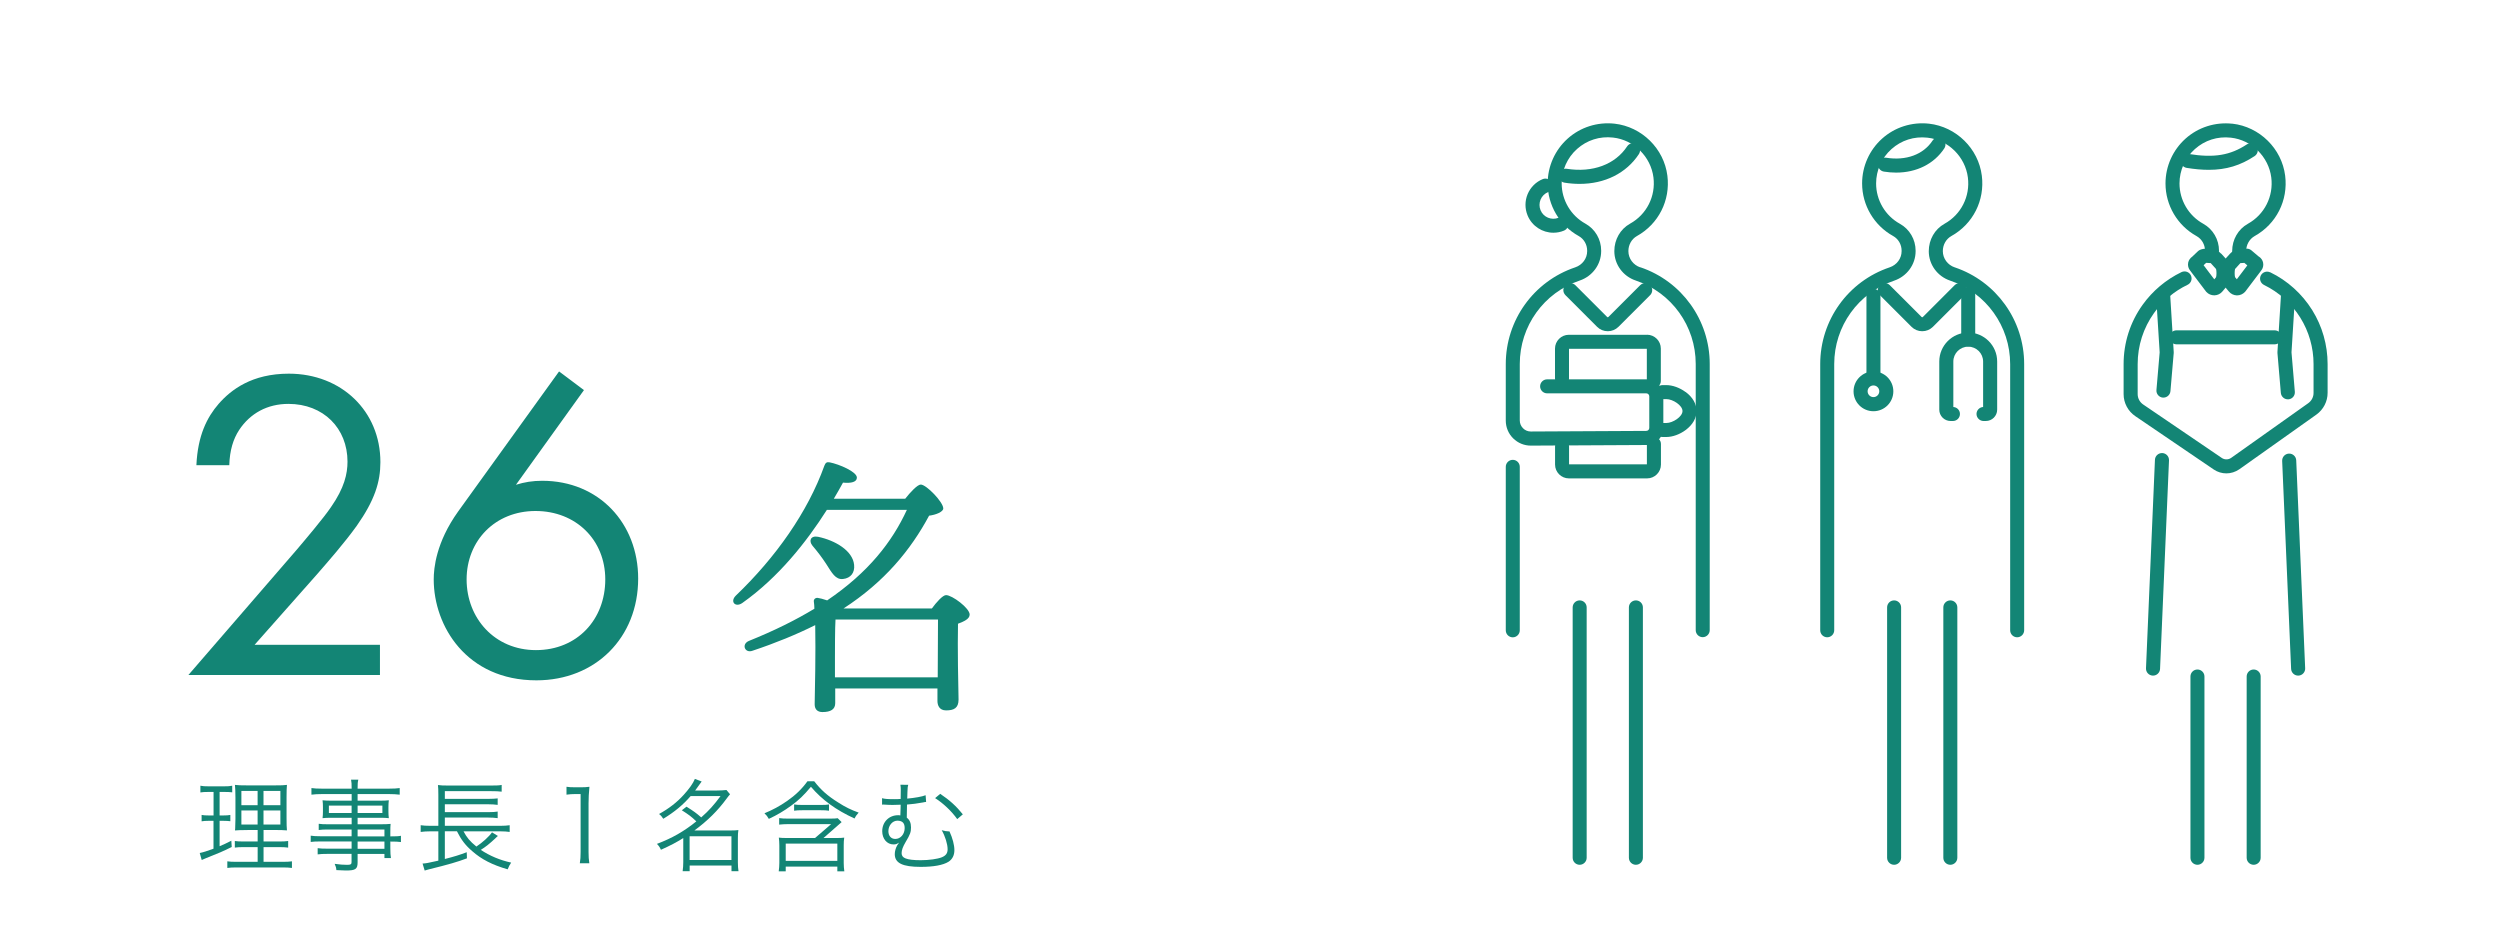 <?xml version="1.0" encoding="UTF-8"?>
<svg id="_レイヤー_2" data-name="レイヤー 2" xmlns="http://www.w3.org/2000/svg" viewBox="0 0 450 170">
  <defs>
    <style>
      .cls-1 {
        fill: none;
      }

      .cls-2 {
        fill: #138575;
      }
    </style>
  </defs>
  <g id="contents">
    <rect class="cls-1" width="450" height="170"/>
    <g>
      <path class="cls-2" d="m33.91,121.5l19.44-22.48c1.36-1.6,4.96-5.84,6.24-7.76,2.4-3.44,2.96-6,2.96-8.16,0-6-4.32-10.4-10.64-10.4-3.76,0-6.88,1.68-8.88,4.72-1.04,1.6-1.68,3.6-1.76,6.32h-5.92c.24-5.36,1.92-8.64,4-11.04,2.24-2.56,6-5.44,12.64-5.44,9.44,0,16.48,6.72,16.48,15.92,0,3.6-1.04,6.88-4.24,11.44-2.24,3.12-5.12,6.4-7.28,8.88l-11.12,12.56h22.56v5.44h-34.48Z"/>
      <path class="cls-2" d="m105.11,70.22l-12.24,17.04c1.52-.48,3.04-.72,4.72-.72,10.24,0,17.28,7.68,17.28,17.6,0,10.64-7.68,18.32-18.32,18.32-12.56,0-18.48-9.76-18.48-18.16,0-2,.4-6.64,4.4-12.24l18.16-25.2,4.48,3.36Zm3.84,34.08c0-7.12-5.28-12.32-12.56-12.32s-12.4,5.36-12.4,12.32,5.04,12.72,12.48,12.72,12.48-5.52,12.48-12.72Z"/>
      <path class="cls-2" d="m167.74,109.52c.8-1.1,1.95-2.4,2.55-2.4,1.1,0,4.25,2.35,4.25,3.5,0,.8-1.05,1.25-2.1,1.65-.1,3.95.05,11.75.1,13.65,0,1.55-.85,1.95-2.25,1.95-1.2,0-1.55-.9-1.55-1.7v-2.25h-18.4v2.65c0,1.1-.8,1.6-2.3,1.6-.9,0-1.4-.5-1.4-1.4.05-2.65.2-9.2.1-14.25-3.3,1.65-7.05,3.2-11.25,4.6-1.4.55-2.1-1.15-.7-1.75,4.6-1.85,8.5-3.8,11.8-5.8,0-.5-.05-.9-.1-1.3-.05-.4.3-.7.7-.65.35.05,1,.2,1.7.45,7.45-5.05,11.7-10.55,14.35-16.3h-14.4c-3.65,5.75-8.7,12.15-15.2,16.75-1.25.9-2.3-.2-1.2-1.3,7.2-6.9,12.95-15.05,15.95-23.4.2-.5.4-.7.95-.6,1.75.35,4.9,1.7,4.9,2.75,0,.8-1.05,1.05-2.5.9-.5.9-1.05,1.9-1.65,2.9h12.85c.9-1.15,2.2-2.55,2.8-2.55,1,0,4.05,3.15,4.05,4.3,0,.6-1.3,1.15-2.55,1.3-3.3,6.15-8,11.9-15.4,16.7h15.9Zm-19.05-8.05c-.75-1.15-1.6-2.25-2.45-3.25-.7-.85-.35-1.85,1-1.6,3.1.65,6.25,2.5,6.5,5.05.15,1.4-.6,2.4-2,2.55-1.35.15-2-1.1-3.05-2.75Zm20.1,20.45c0-3.45.05-8.1.05-10.4h-18.45c-.1,1.4-.1,5.8-.1,6.8v3.6h18.5Z"/>
    </g>
    <g>
      <path class="cls-2" d="m37.49,142.55c-.72,0-.94.02-1.42.09v-1.21c.43.09.81.11,1.51.11h2.74c.68,0,1.04-.02,1.48-.11v1.19c-.47-.05-.81-.07-1.39-.07h-.88v4.23h.72c.52,0,.79-.02,1.21-.09v1.13c-.41-.05-.76-.07-1.21-.07h-.72v4.57c.88-.38,1.19-.52,2.11-.99l.07,1.13c-1.76.86-2.11,1.01-4.68,2.03-.41.16-.5.2-.72.31l-.36-1.26c.67-.14,1.24-.32,2.48-.77v-5.02h-.95c-.49,0-.79.02-1.19.09v-1.15c.4.07.67.09,1.21.09h.94v-4.23h-.94Zm7.04,6.86c-1.13,0-1.73.02-2.23.07.04-.31.04-.49.04-.65q.02-.47.04-1.42v-3.84c0-1.13-.04-1.73-.09-2.29.54.07,1.1.09,2.32.09h4.74c1.26,0,1.8-.02,2.3-.09-.05.5-.07,1.21-.07,2.27v3.62c0,1.17.02,1.84.07,2.3-.65-.05-1.13-.07-2.16-.07h-2.05v2.07h2.67c.88,0,1.28-.02,1.76-.09v1.19c-.5-.07-.94-.09-1.76-.09h-2.67v2.65h3.35c.86,0,1.28-.02,1.76-.09v1.19c-.52-.07-.94-.09-1.8-.09h-8.05c-.86,0-1.28.02-1.78.09v-1.19c.47.07.85.09,1.71.09h3.75v-2.65h-2.38c-.86,0-1.26.02-1.73.09v-1.19c.45.07.83.09,1.73.09h2.38v-2.07h-1.84Zm-1.08-7.04v2.56h2.92v-2.56h-2.92Zm0,3.51v2.54h2.92v-2.54h-2.92Zm3.98-.95h3.04v-2.56h-3.04v2.56Zm0,3.49h3.04v-2.54h-3.04v2.54Z"/>
      <path class="cls-2" d="m63.29,149.31h-4.23c-.74,0-1.17.02-1.69.09v-1.12c.45.07.88.09,1.73.09h4.2v-1.17h-3.76c-.59,0-1.08.02-1.48.07.05-.41.07-.74.07-1.21v-.79c0-.49-.02-.77-.07-1.22.47.05.86.07,1.49.07h3.75v-1.19h-5.22c-.83,0-1.48.04-2.02.11v-1.19c.49.07,1.01.11,2.05.11h5.19c0-.88-.02-1.15-.11-1.62h1.31c-.11.45-.13.7-.13,1.62h5.51c1.04,0,1.58-.04,2.07-.11v1.19c-.59-.07-1.19-.11-2.04-.11h-5.54v1.19h4.14c.63,0,1.03-.02,1.48-.07-.05.45-.07.72-.07,1.22v.79c0,.5.02.76.07,1.21-.4-.05-.88-.07-1.46-.07h-4.16v1.17h3.92c1.04,0,1.53-.02,2.02-.07-.04.38-.05.72-.05,1.49v.76c1.03,0,1.51-.02,1.91-.11v1.13c-.45-.07-.95-.09-1.91-.09v1.17c0,.88.04,1.37.11,1.8h-1.17v-.74h-4.83v1.49c0,1.24-.36,1.49-2.11,1.49-.38,0-.7-.02-1.71-.07-.04-.45-.11-.68-.31-1.13.92.13,1.55.18,2.23.18.65,0,.81-.09.81-.49v-1.48h-4.34c-.83,0-1.21.02-1.76.09v-1.12c.5.07.86.09,1.73.09h4.38v-1.3h-5.4c-.99,0-1.48.02-1.96.09v-1.13c.43.07.94.11,1.96.11h5.4v-1.24Zm-4.09-4.3v1.33h4.09v-1.33h-4.09Zm5.17,1.33h4.46v-1.33h-4.46v1.33Zm4.83,4.21v-1.24h-4.83v1.24h4.83Zm-4.83,2.23h4.83v-1.3h-4.83v1.3Z"/>
      <path class="cls-2" d="m83.43,149.63c.61,1.15,1.13,1.78,2.32,2.75,1.12-.74,2.3-1.82,2.81-2.56l1.06.65q-.09.09-.32.29c-.04.05-.11.11-.2.2-1.12,1.03-1.64,1.44-2.56,2.02,1.64,1.08,3.42,1.84,5.47,2.29-.27.4-.43.7-.63,1.21-2.75-.79-4.72-1.8-6.39-3.28-1.21-1.03-2-2.07-2.74-3.57h-2.18v4.99c1.69-.43,2.68-.74,3.94-1.22l.04,1.1c-1.67.63-3.26,1.1-6.84,1.98-.25.07-.43.13-.77.22l-.38-1.26c.67-.04.79-.07,2.84-.52v-5.28h-1.4c-.74,0-1.24.04-1.78.11v-1.21c.43.07,1.03.11,1.78.11h1.4v-5.56c0-.97-.02-1.26-.07-1.78.52.07.97.09,1.87.09h7.67c1.01,0,1.48-.02,1.93-.11v1.21c-.58-.07-1.04-.09-1.91-.09h-8.32v1.39h7.76c.85,0,1.35-.04,1.75-.09v1.17c-.5-.07-1.08-.11-1.75-.11h-7.76v1.42h7.76c.86,0,1.37-.04,1.75-.11v1.19c-.52-.07-1.01-.11-1.75-.11h-7.76v1.49h9.92c.76,0,1.26-.04,1.75-.11v1.21c-.47-.07-1.01-.11-1.69-.11h-6.63Z"/>
      <path class="cls-2" d="m101.99,141.62c.47.07.81.09,1.49.09h1.13c.61,0,.9-.02,1.49-.09-.11,1.1-.16,2.02-.16,2.99v8.75c0,.85.04,1.37.14,2.03h-1.71c.11-.63.14-1.21.14-2.03v-10.43h-.97c-.58,0-1.04.04-1.57.11v-1.42Z"/>
      <path class="cls-2" d="m123.57,145.2c1.31.83,1.73,1.12,2.65,1.93,1.42-1.26,2.25-2.18,3.48-3.84h-5.38c-1.37,1.58-2.86,2.83-4.93,4.09-.22-.34-.38-.56-.76-.86,1.82-1.01,3.24-2.12,4.45-3.46,1.03-1.15,1.66-2.03,2-2.86l1.22.47q-.83,1.17-1.17,1.62h3.96c.7,0,1.19-.04,1.67-.09l.65.77c-.2.22-.29.34-.61.77-1.6,2.18-3.37,3.94-5.8,5.74h6.61c.58,0,.92-.02,1.3-.07-.07.43-.09.86-.09,1.44v4.36c0,.56.04,1.21.11,1.6h-1.26v-1.01h-7.53v1.01h-1.26c.07-.47.11-1.12.11-1.6v-4.36c-1.22.77-2.32,1.35-4.02,2.11-.2-.43-.34-.67-.72-1.06,2.79-1.06,4.86-2.25,7.09-4.05-.88-.85-1.33-1.19-2.61-2l.85-.65Zm.56,9.6h7.53v-4.27h-7.53v4.27Z"/>
      <path class="cls-2" d="m146.56,140.63c1.22,1.57,2.39,2.61,4.29,3.8,1.31.85,2.36,1.35,3.71,1.84-.32.34-.52.61-.74,1.06-3.31-1.51-5.85-3.35-7.85-5.71-1.28,1.53-2.21,2.43-3.56,3.4-1.28.94-2.5,1.66-4.02,2.38-.29-.49-.38-.61-.79-1.01,1.42-.58,2.77-1.3,4.07-2.21,1.53-1.06,2.68-2.18,3.67-3.55h1.22Zm4.12,10.21c.56,0,.9-.02,1.28-.07-.07.47-.09.85-.09,1.39v3.17c0,.54.04,1.01.11,1.51h-1.26v-.85h-9.29v.85h-1.26c.07-.52.11-1.03.11-1.51v-3.19c0-.5-.04-.94-.09-1.37.38.05.76.07,1.3.07h5.22l2.9-2.5h-7.67c-.65,0-1.21.04-1.69.09v-1.17c.47.07.94.09,1.6.09h7.54c.74,0,1.08-.02,1.4-.07l.7.7q-.05.05-.18.16s-.09.07-.18.16c-.05.04-.16.14-.31.27l-2.59,2.27h2.45Zm-9.25,4.12h9.29v-3.11h-9.29v3.11Zm1.51-10.16c.47.07.79.09,1.51.09h3.28c.72,0,1.06-.02,1.49-.09v1.13c-.43-.07-.83-.09-1.51-.09h-3.24c-.67,0-1.1.02-1.53.09v-1.13Z"/>
      <path class="cls-2" d="m158.76,143.67c.47.14.99.18,2.23.18.38,0,.61,0,1.13-.04.02-.85.02-1.17.02-1.75,0-.27-.02-.47-.07-.81l1.41.02c-.09.34-.11.41-.14,1.28q-.02.22-.02.68c-.02.2-.02.29-.02.52,1.4-.13,2.7-.36,3.31-.61l.09,1.21c-.22.02-.27.02-.56.09-.95.18-2,.32-2.88.38-.04,1.57-.04,1.69-.04,2.36.52.41.76.94.76,1.76s-.14,1.26-.97,2.63c-.5.86-.72,1.44-.72,2,0,.45.22.76.72.95.56.22,1.46.32,2.72.32,1.5,0,3.03-.22,3.78-.52.76-.31,1.06-.74,1.06-1.46,0-.92-.45-2.36-1.06-3.42.59.16.81.2,1.4.22.56,1.22.88,2.45.88,3.37s-.36,1.64-1.06,2.09c-.99.61-2.68.92-5.02.92-3.24,0-4.65-.68-4.65-2.29,0-.5.16-1.1.43-1.57q.07-.11.31-.47l-.02-.02c-.32.23-.54.31-.95.31-1.17,0-2.03-1.01-2.03-2.38,0-1.66,1.22-2.88,2.86-2.88.11,0,.22,0,.4.04.02-.18.02-.58.04-1.17q.02-.59.02-.76c-.67.02-1.15.04-1.46.04-.49,0-.85-.02-1.35-.05-.14-.02-.25-.02-.31-.02s-.13,0-.23.02v-1.17Zm2.77,4.05c-.88,0-1.62.86-1.62,1.89,0,.85.49,1.4,1.24,1.4.95,0,1.69-.86,1.69-1.96,0-.88-.38-1.28-1.22-1.33h-.09Zm7.71-4.83c1.69,1.13,2.88,2.21,4.07,3.69l-1.01.86c-.99-1.4-2.52-2.86-3.98-3.78l.92-.77Z"/>
    </g>
    <g>
      <g>
        <g>
          <path class="cls-2" d="m280.55,39.19c-1.27.52-2.73-.08-3.25-1.35-.25-.61-.25-1.29,0-1.91.25-.61.73-1.09,1.35-1.35.65-.27.95-1.01.69-1.65-.27-.65-1.01-.95-1.65-.69-1.24.51-2.2,1.48-2.72,2.71-.51,1.24-.51,2.6,0,3.84.8,1.93,2.67,3.1,4.64,3.1.64,0,1.29-.12,1.91-.38.65-.27.95-1.01.69-1.65s-1.01-.95-1.65-.69Z"/>
          <g>
            <path class="cls-2" d="m284.34,108.07c-.7,0-1.26.57-1.26,1.26v45.07c0,.7.57,1.26,1.26,1.26s1.26-.57,1.26-1.26v-45.07c0-.7-.57-1.26-1.26-1.26Z"/>
            <path class="cls-2" d="m294.46,108.07c-.7,0-1.26.57-1.26,1.26v45.07c0,.7.57,1.26,1.26,1.26s1.26-.57,1.26-1.26v-45.07c0-.7-.57-1.26-1.26-1.26Z"/>
          </g>
          <path class="cls-2" d="m294.64,25.98c-.58-.38-1.37-.22-1.75.36-2.15,3.27-6.22,4.78-10.88,4.04-.69-.11-1.34.36-1.45,1.05-.11.69.36,1.34,1.05,1.45.93.15,1.83.22,2.72.22,4.53,0,8.4-1.91,10.67-5.36.38-.58.22-1.37-.36-1.75Z"/>
          <path class="cls-2" d="m295.26,48.13c-1.28-.43-2.15-1.6-2.15-2.93,0-1.15.59-2.18,1.53-2.71,3.89-2.16,6.05-6.42,5.49-10.86-.61-4.89-4.61-8.82-9.51-9.37-3.08-.34-6.16.64-8.44,2.69-2.29,2.05-3.6,4.99-3.6,8.06,0,3.93,2.14,7.56,5.58,9.47.94.52,1.53,1.53,1.53,2.64v.09c0,1.31-.86,2.48-2.15,2.91-7.48,2.52-12.5,9.51-12.5,17.41v10.17c0,1.21.47,2.35,1.33,3.2s2,1.32,3.21,1.31l20.77-.11c1.68,0,3.05-1.39,3.05-3.07v-5.68c0-1.69-1.38-3.07-3.07-3.07h-17.85c-.7,0-1.26.57-1.26,1.26s.57,1.26,1.26,1.26h17.85c.3,0,.54.24.54.54v5.68c0,.3-.24.54-.54.54l-20.77.11h-.01c-.53,0-1.03-.2-1.4-.58-.38-.38-.59-.88-.59-1.41v-10.17c0-6.81,4.33-12.84,10.78-15.01,2.31-.78,3.87-2.91,3.87-5.3v-.09c0-2.02-1.08-3.88-2.83-4.85-2.64-1.46-4.28-4.24-4.28-7.26,0-2.36,1.01-4.61,2.76-6.18,1.78-1.59,4.08-2.33,6.48-2.06,3.75.41,6.81,3.43,7.28,7.17.43,3.41-1.23,6.68-4.21,8.33-1.75.97-2.83,2.85-2.83,4.94,0,2.39,1.55,4.53,3.87,5.3,6.45,2.17,10.78,8.2,10.78,15.01v47.92c0,.7.57,1.26,1.26,1.26s1.26-.57,1.26-1.26v-47.92c0-7.89-5.03-14.89-12.5-17.41Z"/>
          <path class="cls-2" d="m295.24,51.33l-5.71,5.71c-.09.09-.17.09-.26,0l-5.71-5.71c-.49-.49-1.29-.49-1.79,0-.49.49-.49,1.29,0,1.79l5.71,5.71c.51.51,1.19.79,1.92.79s1.4-.28,1.92-.79l5.71-5.71c.49-.49.49-1.29,0-1.79-.49-.49-1.29-.49-1.79,0Z"/>
          <path class="cls-2" d="m296.47,60.26h-14.08c-1.37,0-2.49,1.12-2.49,2.49v5.38c0,.7.57,1.26,1.26,1.26s1.26-.57,1.26-1.26v-5.35h14.01v5.8c0,.7.57,1.26,1.26,1.26s1.26-.57,1.26-1.26v-5.84c0-1.37-1.12-2.49-2.49-2.49Z"/>
          <path class="cls-2" d="m297.7,78.65c-.7,0-1.26.57-1.26,1.26v3.67h-14.01v-3.21c0-.7-.57-1.26-1.26-1.26s-1.26.57-1.26,1.26v3.25c0,1.37,1.12,2.49,2.49,2.49h14.08c1.37,0,2.49-1.12,2.49-2.49v-3.7c0-.7-.57-1.26-1.26-1.26Z"/>
          <path class="cls-2" d="m272.3,82.77c-.7,0-1.26.57-1.26,1.26v29.43c0,.7.57,1.26,1.26,1.26s1.26-.57,1.26-1.26v-29.43c0-.7-.57-1.26-1.26-1.26Z"/>
          <path class="cls-2" d="m303.41,70.57c-1.05-.78-2.35-1.25-3.47-1.25h-.68c-.7,0-1.26.57-1.26,1.26s.57,1.26,1.26,1.26h.68c1.18,0,2.91,1.13,2.91,2.15s-1.74,2.15-2.91,2.15h-.68c-.7,0-1.26.57-1.26,1.26s.57,1.26,1.26,1.26h.68c1.12,0,2.42-.47,3.47-1.25,1.27-.94,1.97-2.16,1.97-3.43s-.7-2.49-1.97-3.43Z"/>
        </g>
        <g>
          <g>
            <path class="cls-2" d="m340.94,108.07c-.7,0-1.26.57-1.26,1.26v45.07c0,.7.57,1.26,1.26,1.26s1.26-.57,1.26-1.26v-45.07c0-.7-.57-1.26-1.26-1.26Z"/>
            <path class="cls-2" d="m351.06,108.07c-.7,0-1.26.57-1.26,1.26v45.07c0,.7.57,1.26,1.26,1.26s1.26-.57,1.26-1.26v-45.07c0-.7-.57-1.26-1.26-1.26Z"/>
          </g>
          <path class="cls-2" d="m349.61,24.95c-.58-.38-1.37-.22-1.75.36-1.65,2.51-4.77,3.66-8.36,3.08-.69-.11-1.34.36-1.45,1.05-.11.69.36,1.34,1.05,1.45.75.12,1.48.18,2.2.18,3.68,0,6.83-1.56,8.68-4.37.38-.58.22-1.37-.36-1.75Z"/>
          <path class="cls-2" d="m351.86,48.13c-1.28-.43-2.15-1.6-2.15-2.93,0-1.15.59-2.18,1.53-2.71,3.89-2.16,6.05-6.42,5.49-10.86-.61-4.89-4.61-8.82-9.51-9.37-3.08-.34-6.16.64-8.44,2.69-2.29,2.05-3.6,4.99-3.6,8.06,0,3.93,2.14,7.56,5.58,9.47.94.52,1.53,1.53,1.53,2.64v.09c0,1.31-.86,2.48-2.15,2.91-7.48,2.52-12.5,9.51-12.5,17.41v47.92c0,.7.57,1.26,1.26,1.26s1.26-.57,1.26-1.26v-47.92c0-6.81,4.33-12.84,10.78-15.01,2.31-.78,3.87-2.91,3.87-5.3v-.09c0-2.02-1.08-3.88-2.83-4.85-2.64-1.46-4.28-4.24-4.28-7.26,0-2.36,1.01-4.61,2.76-6.18,1.78-1.59,4.08-2.33,6.48-2.06,3.75.41,6.81,3.43,7.28,7.17.43,3.41-1.23,6.68-4.21,8.33-1.75.97-2.83,2.85-2.83,4.94,0,2.39,1.55,4.53,3.87,5.3,6.45,2.17,10.78,8.2,10.78,15.01v47.92c0,.7.57,1.26,1.26,1.26s1.26-.57,1.26-1.26v-47.92c0-7.89-5.03-14.89-12.5-17.41Z"/>
          <path class="cls-2" d="m351.84,51.33l-5.71,5.71c-.09.09-.17.09-.26,0l-5.71-5.71c-.49-.49-1.29-.49-1.79,0-.49.49-.49,1.29,0,1.79l5.71,5.71c.51.51,1.19.79,1.92.79s1.4-.28,1.92-.79l5.71-5.71c.49-.49.49-1.29,0-1.79-.49-.49-1.29-.49-1.79,0Z"/>
          <path class="cls-2" d="m337.22,51.98c-.7,0-1.26.57-1.26,1.26v14.68c0,.7.57,1.26,1.26,1.26s1.26-.57,1.26-1.26v-14.68c0-.7-.57-1.26-1.26-1.26Z"/>
          <path class="cls-2" d="m354.28,51.77c-.7,0-1.26.57-1.26,1.26v8.06c0,.7.57,1.26,1.26,1.26s1.26-.57,1.26-1.26v-8.06c0-.7-.57-1.26-1.26-1.26Z"/>
          <path class="cls-2" d="m337.22,66.86c-1.97,0-3.58,1.6-3.58,3.58s1.6,3.58,3.58,3.58,3.58-1.6,3.58-3.58-1.6-3.58-3.58-3.58Zm0,4.62c-.58,0-1.05-.47-1.05-1.05s.47-1.05,1.05-1.05,1.05.47,1.05,1.05-.47,1.05-1.05,1.05Z"/>
          <path class="cls-2" d="m354.28,59.86c-2.87,0-5.21,2.34-5.21,5.21v8.67c0,1.12.91,2.04,2.04,2.04h.42c.7,0,1.26-.57,1.26-1.26s-.53-1.22-1.19-1.26v-8.18c0-1.48,1.2-2.68,2.68-2.68s2.68,1.2,2.68,2.68v8.18c-.66.04-1.19.59-1.19,1.26s.57,1.26,1.26,1.26h.42c1.12,0,2.04-.91,2.04-2.04v-8.67c0-2.87-2.34-5.21-5.21-5.21Z"/>
        </g>
      </g>
      <g>
        <g>
          <g>
            <g>
              <path class="cls-2" d="m395.54,120.51c-.7,0-1.26.57-1.26,1.26v32.63c0,.7.57,1.26,1.26,1.26s1.26-.57,1.26-1.26v-32.63c0-.7-.57-1.26-1.26-1.26Z"/>
              <path class="cls-2" d="m405.66,120.51c-.7,0-1.26.57-1.26,1.26v32.63c0,.7.57,1.26,1.26,1.26s1.26-.57,1.26-1.26v-32.63c0-.7-.57-1.26-1.26-1.26Z"/>
            </g>
            <path class="cls-2" d="m404.45,25.98c-2.99,1.98-5.92,2.47-10.45,1.74-.69-.11-1.34.36-1.45,1.05-.11.69.36,1.34,1.05,1.45,1.44.23,2.75.35,3.97.35,3.16,0,5.72-.79,8.27-2.48.58-.39.74-1.17.36-1.75s-1.17-.74-1.75-.36Z"/>
            <path class="cls-2" d="m408.63,49.02c-.63-.3-1.38-.04-1.69.58-.31.63-.04,1.38.58,1.69,2.69,1.31,4.94,3.34,6.53,5.88,1.56,2.5,2.39,5.4,2.39,8.37v5.19c0,.73-.36,1.42-.95,1.84l-13.87,9.84c-.51.36-1.19.37-1.7.02l-14.13-9.61c-.63-.42-1.01-1.12-1.01-1.88v-5.4c0-3.32,1.02-6.5,2.94-9.19,1.55-2.18,3.64-3.94,6.05-5.09.63-.3.89-1.06.59-1.69-.3-.63-1.06-.89-1.69-.59-2.78,1.34-5.21,3.38-7.01,5.9-2.23,3.12-3.41,6.81-3.41,10.66v5.4c0,1.6.8,3.09,2.12,3.98l14.12,9.6c.68.46,1.47.69,2.26.69s1.63-.25,2.33-.74l13.87-9.84c1.26-.9,2.02-2.36,2.02-3.91v-5.19c0-3.44-.96-6.8-2.77-9.71-1.84-2.94-4.45-5.3-7.56-6.81Z"/>
          </g>
          <path class="cls-2" d="m399.8,45.66s0,0,0,0c-.45-.49-1.06-.79-1.72-.83l-.92-.06c-.4-.02-.81.05-1.17.21-.13.06-.25.14-.36.24l-1.03.98c-.37.25-.64.64-.73,1.08-.1.51.03,1.04.37,1.44l2.83,3.74s.06.07.09.1c.36.39.87.6,1.4.6.02,0,.04,0,.06,0,.55-.02,1.06-.27,1.41-.69l.89-1.06c.81-.97.77-3.69-.06-4.61l-1.04-1.15Zm-1.87,1.7h0,0Zm-.01,0h0,0Zm.97,2.54l-.32.38-1.92-2.54.46-.43.82.05.96,1.06c.1.33.11,1.15,0,1.47Z"/>
          <path class="cls-2" d="m406.57,46.18l-1.32-1.12c-.25-.21-.57-.32-.89-.3l-1.23.07c-.66.04-1.28.33-1.72.83,0,0,0,0,0,0l-1.04,1.15c-.84.93-.87,3.64-.06,4.61l.89,1.06c.35.42.87.67,1.41.69.02,0,.04,0,.06,0,.53,0,1.03-.22,1.4-.6.03-.03.06-.07.09-.1l2.83-3.74c.34-.4.47-.93.37-1.44-.09-.46-.37-.86-.77-1.11Zm-3.94,4.09l-.32-.38c-.1-.32-.09-1.15,0-1.47l.96-1.06.72-.04.53.45-1.9,2.51Z"/>
          <g>
            <g>
              <path class="cls-2" d="m389.21,81.55c-.7-.02-1.29.51-1.32,1.21l-1.61,37.53c-.03.7.51,1.29,1.21,1.32.02,0,.04,0,.06,0,.67,0,1.23-.53,1.26-1.21l1.61-37.53c.03-.7-.51-1.29-1.21-1.32Z"/>
              <path class="cls-2" d="m389.27,51.71c-.7.04-1.23.64-1.18,1.34l.65,10.38-.58,6.77c-.06.7.46,1.31,1.15,1.37.04,0,.07,0,.11,0,.65,0,1.2-.5,1.26-1.16l.59-6.86c0-.06,0-.12,0-.19l-.65-10.47c-.04-.7-.64-1.23-1.34-1.18Z"/>
            </g>
            <g>
              <path class="cls-2" d="m412,81.65c-.7.03-1.24.62-1.21,1.32l1.61,37.43c.03.68.59,1.21,1.26,1.21.02,0,.04,0,.06,0,.7-.03,1.24-.62,1.21-1.32l-1.61-37.43c-.03-.7-.62-1.24-1.32-1.21Z"/>
              <path class="cls-2" d="m411.93,51.71c-.7-.05-1.3.49-1.34,1.18l-.65,10.47c0,.06,0,.12,0,.19l.61,7.17c.06.66.61,1.16,1.26,1.16.04,0,.07,0,.11,0,.7-.06,1.21-.67,1.15-1.37l-.6-7.08.65-10.38c.04-.7-.49-1.3-1.18-1.34Z"/>
            </g>
          </g>
          <path class="cls-2" d="m409.45,59.46h-17.69c-.7,0-1.26.57-1.26,1.26s.57,1.26,1.26,1.26h17.69c.7,0,1.26-.57,1.26-1.26s-.57-1.26-1.26-1.26Z"/>
        </g>
        <path class="cls-2" d="m401.83,22.27c-3.08-.34-6.16.64-8.44,2.69-2.29,2.05-3.6,4.99-3.6,8.06,0,3.93,2.14,7.56,5.58,9.47.94.52,1.53,1.53,1.53,2.64,0,.7.57,1.26,1.26,1.26s1.26-.57,1.26-1.26c0-2.02-1.08-3.88-2.83-4.85-2.64-1.46-4.28-4.24-4.28-7.26,0-2.36,1.01-4.61,2.76-6.18,1.78-1.59,4.08-2.33,6.48-2.06,3.75.41,6.81,3.43,7.28,7.17.43,3.41-1.23,6.68-4.21,8.33-1.75.97-2.83,2.85-2.83,4.92,0,.7.57,1.26,1.26,1.26s1.26-.57,1.26-1.26c0-1.15.59-2.18,1.53-2.71,3.89-2.16,6.05-6.42,5.49-10.86-.61-4.89-4.61-8.82-9.51-9.37Z"/>
      </g>
    </g>
  </g>
</svg>